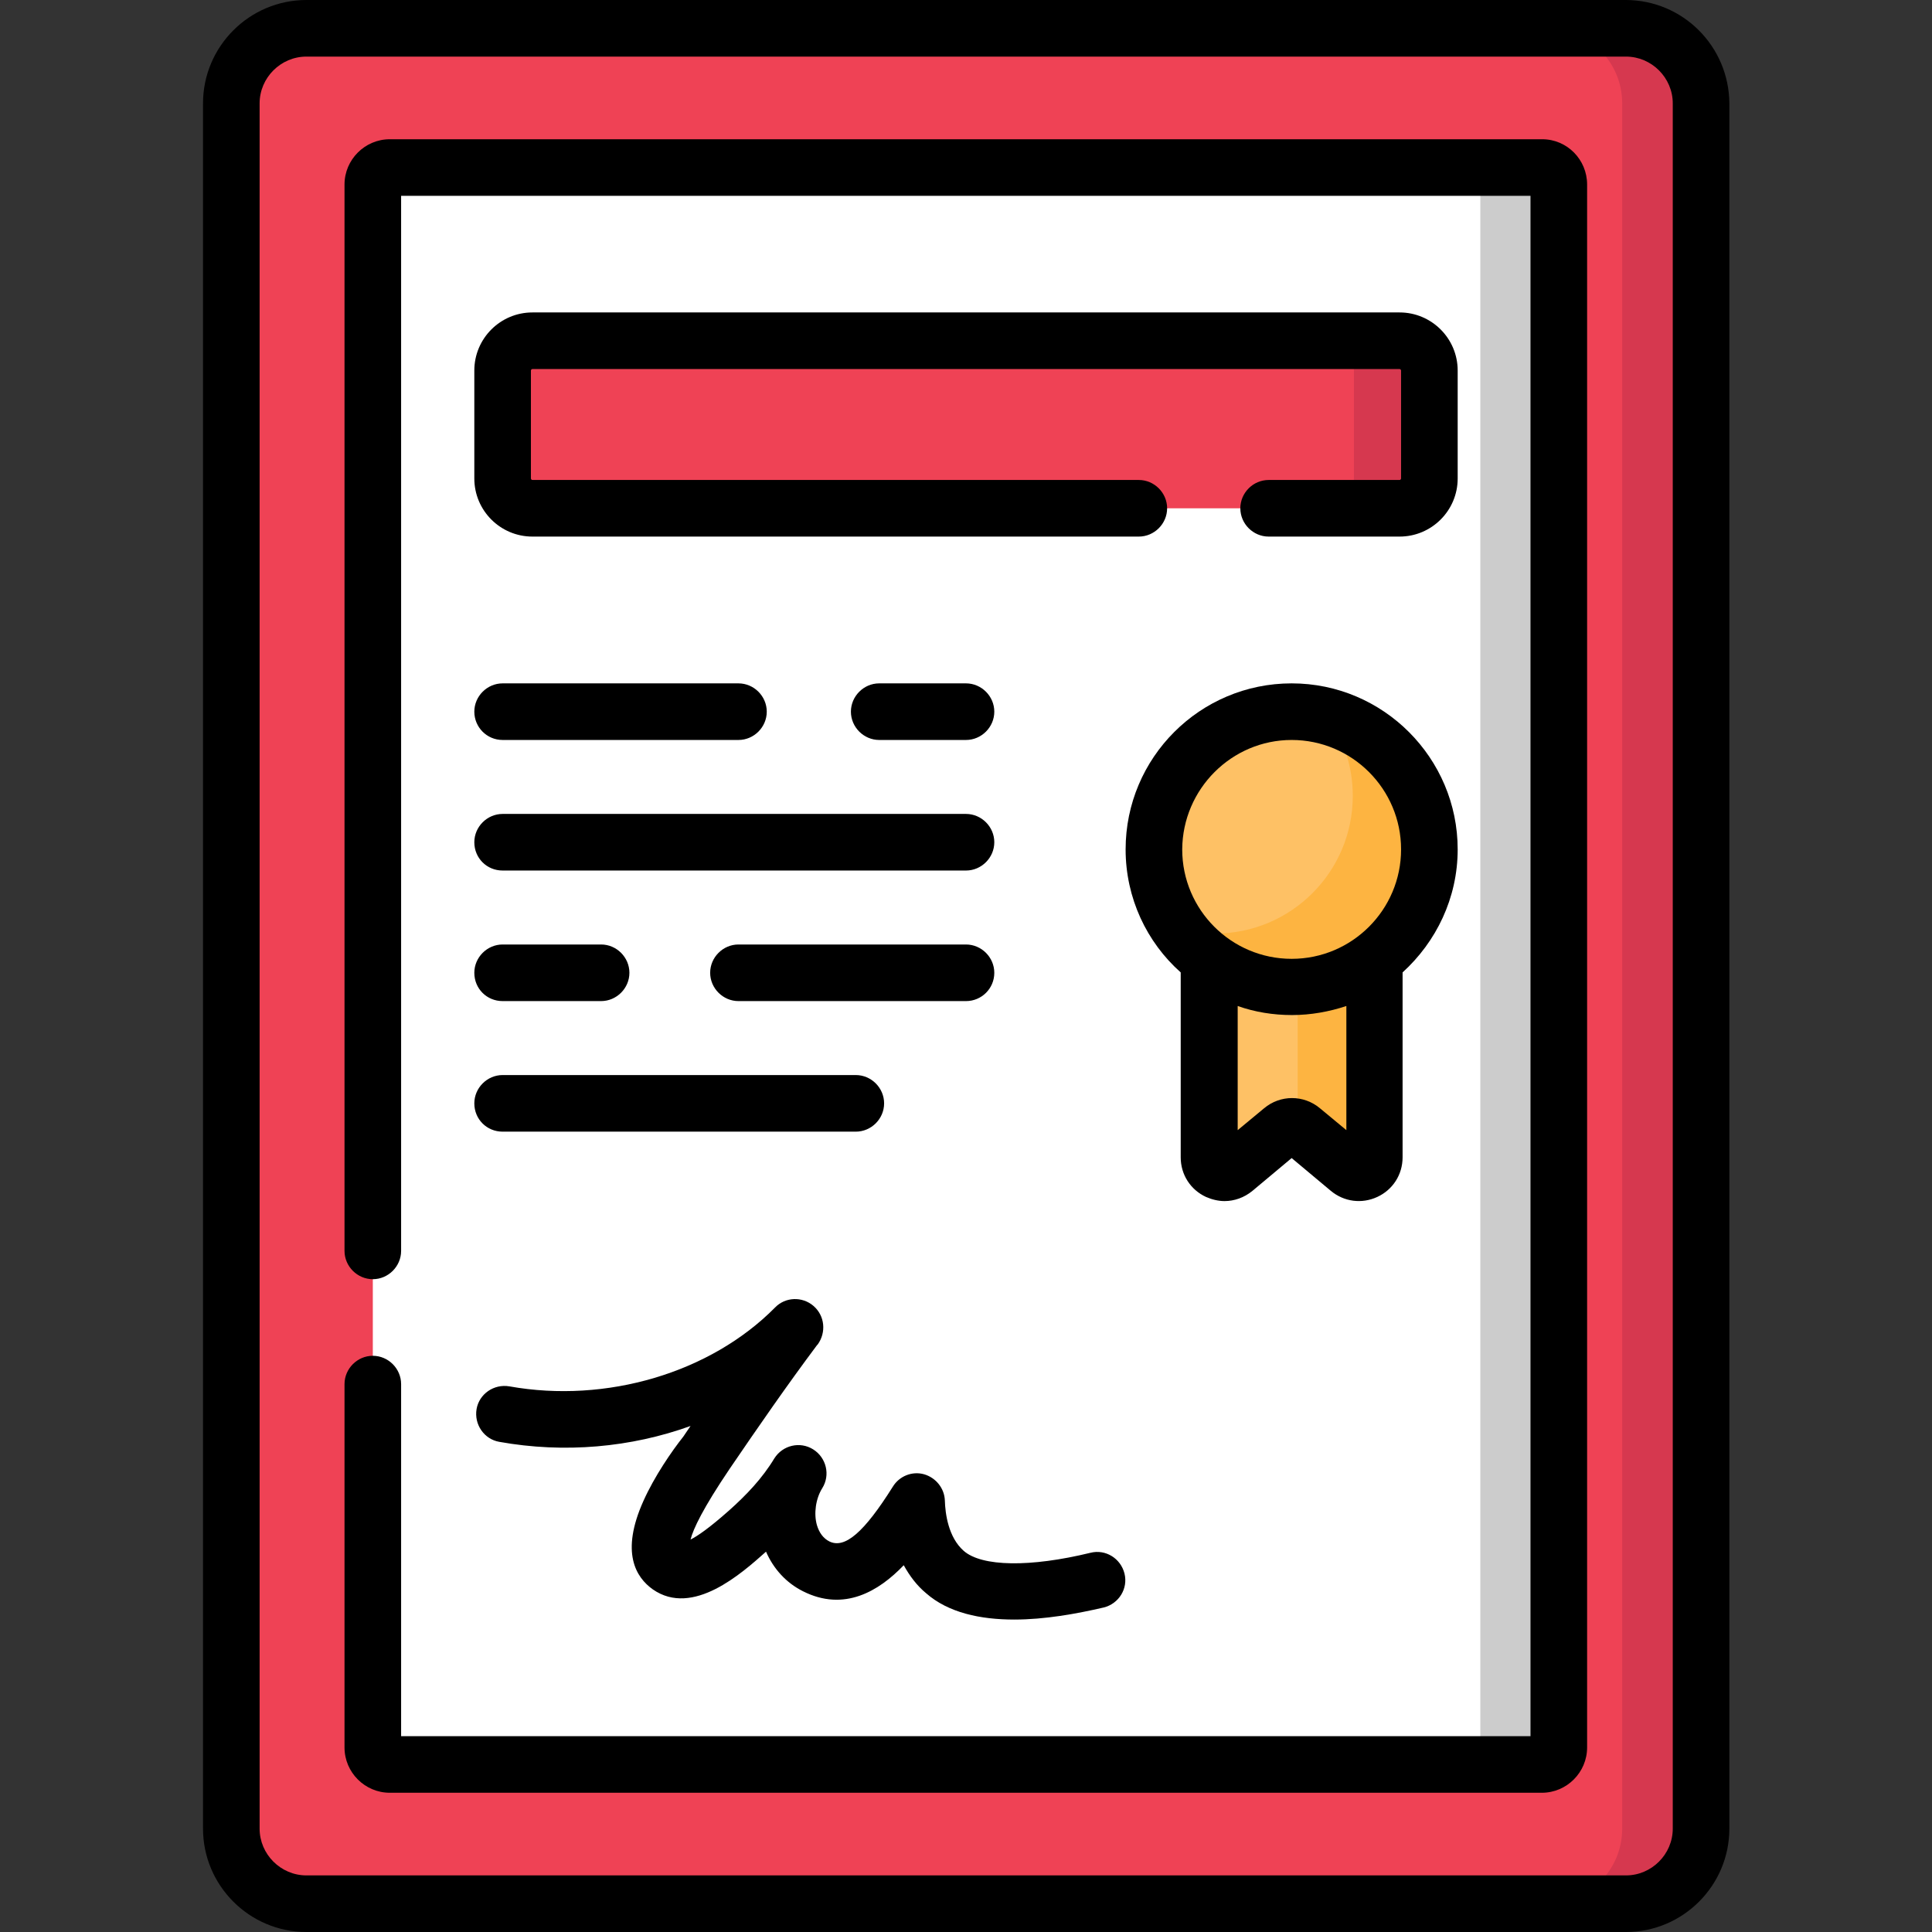 <svg xmlns="http://www.w3.org/2000/svg" xmlns:xlink="http://www.w3.org/1999/xlink" id="Capa_1" x="0px" y="0px" viewBox="0 0 512 512" style="enable-background:new 0 0 512 512;" xml:space="preserve">
<rect x="0" y="0" width="512" height="512" fill="#333333" stroke="none"/>
<style type="text/css">
	.st0{fill:#EF4255;}
	.st1{fill:#D6384F;}
	.st2{fill:#FFFFFF;}
	.st3{fill:#CCCCCC;}
	.st4{fill:#FEC165;}
	.st5{fill:#FDB441;}
</style>
<g>
	<g>
		<path class="st0" d="M430.8,504.5H81.2c-11,0-19.9-8.9-19.9-19.9V27.4c0-11,8.9-19.9,19.9-19.9h349.7c11,0,19.9,8.9,19.9,19.9    v457.2C450.7,495.6,441.8,504.5,430.8,504.5L430.8,504.5z"></path>
	</g>
	<g>
		<path class="st1" d="M450.7,27.4v457.2c0,11-8.9,19.9-19.9,19.9H410c11,0,19.9-8.9,19.9-19.9V27.4c0-11-8.9-19.9-19.9-19.9h20.8    C441.8,7.5,450.7,16.4,450.7,27.4L450.7,27.4z"></path>
	</g>
	<g>
		<path class="st2" d="M408.7,467.6H103.3c-2.5,0-4.5-2-4.5-4.5V48.9c0-2.5,2-4.5,4.5-4.5h305.3c2.5,0,4.5,2,4.5,4.5v414.2    C413.2,465.6,411.1,467.6,408.7,467.6z"></path>
	</g>
	<g>
		<path class="st3" d="M413.1,48.9v414.2c0,2.5-2,4.5-4.5,4.5h-20.8c2.5,0,4.5-2,4.5-4.5V48.9c0-2.5-2-4.5-4.5-4.5h20.8    C411.1,44.4,413.1,46.4,413.1,48.9L413.1,48.9z"></path>
	</g>
	<g>
		<path class="st0" d="M370.9,134.7H141.1c-4.4,0-7.9-3.5-7.9-7.9V98.2c0-4.4,3.5-7.9,7.9-7.9h229.8c4.4,0,7.9,3.5,7.9,7.9v28.6    C378.8,131.1,375.3,134.7,370.9,134.7z"></path>
	</g>
	<g>
		<path class="st1" d="M378.8,98.2v28.6c0,4.4-3.5,7.9-7.9,7.9h-20c4.4,0,7.9-3.5,7.9-7.9V98.2c0-4.4-3.5-7.9-7.9-7.9h20    C375.3,90.3,378.8,93.8,378.8,98.2z"></path>
	</g>
	<g>
		<path class="st4" d="M342.3,247.1h-21.9v59.6c0,3.5,4,5.4,6.7,3.1l12.6-10.5c1.5-1.3,3.7-1.3,5.2,0l12.6,10.5    c2.7,2.2,6.7,0.3,6.7-3.1v-59.6H342.3z"></path>
	</g>
	<g>
		<path class="st5" d="M364.3,247.1v59.6c0,3.5-4,5.4-6.7,3.1L345,299.4c-0.3-0.3-0.7-0.5-1.1-0.7v-51.6L364.3,247.1z"></path>
	</g>
	<g>
		<circle class="st4" cx="342.3" cy="225.1" r="36.5"></circle>
	</g>
	<g>
		<path class="st5" d="M378.8,225.1c0,20.1-16.3,36.5-36.5,36.5c-12.3,0-23.2-6.1-29.8-15.4c3,0.8,6.2,1.2,9.5,1.2    c20.1,0,36.5-16.3,36.5-36.5c0-7.9-2.5-15.1-6.7-21.1C367.4,194,378.8,208.2,378.8,225.1L378.8,225.1z"></path>
	</g>
	<g>
		<path d="M319.6,317.2c1.6,0.7,3.3,1.1,4.9,1.1c2.6,0,5.2-0.9,7.4-2.7l10.4-8.7l10.4,8.7c3.5,2.9,8.2,3.5,12.3,1.6    c4.1-1.9,6.7-5.9,6.7-10.5v-49c8.9-8.1,14.6-19.7,14.6-32.6c0-24.2-19.7-44-44-44s-44,19.7-44,44c0,12.9,5.6,24.6,14.6,32.6v49    C312.9,311.3,315.5,315.3,319.6,317.2L319.6,317.2z M356.8,299.5l-7-5.8c-4.3-3.6-10.5-3.6-14.8,0l-7,5.8v-32.9    c4.5,1.6,9.4,2.4,14.4,2.4s9.9-0.9,14.4-2.4L356.8,299.5z M342.3,196.1c16,0,29,13,29,29c0,16-13,29-29,29s-29-13-29-29    C313.4,209.1,326.4,196.1,342.3,196.1z"></path>
		<path d="M430.8,0H81.2C66.1,0,53.8,12.3,53.8,27.4v457.2c0,15.1,12.3,27.4,27.4,27.4h349.7c15.1,0,27.4-12.3,27.4-27.4V27.4    C458.2,12.3,446,0,430.8,0z M443.3,484.6c0,6.8-5.6,12.4-12.4,12.4H81.2c-6.8,0-12.4-5.6-12.4-12.4V27.4c0-6.8,5.6-12.4,12.4-12.4    h349.7c6.8,0,12.4,5.6,12.4,12.4L443.3,484.6L443.3,484.6z"></path>
		<path d="M408.7,36.9H103.3c-6.6,0-12,5.4-12,12v282.6c0,4.1,3.4,7.5,7.5,7.5c4.1,0,7.5-3.4,7.5-7.5V51.9h299.3v408.2H106.3v-93.3    c0-4.1-3.4-7.5-7.5-7.5c-4.1,0-7.5,3.4-7.5,7.5v96.3c0,6.6,5.4,12,12,12h305.3c6.6,0,12-5.4,12-12V48.9    C420.6,42.3,415.3,36.9,408.7,36.9z"></path>
		<path d="M386.3,98.2c0-8.5-6.9-15.4-15.4-15.4H141.1c-8.5,0-15.4,6.9-15.4,15.4v28.6c0,8.5,6.9,15.4,15.4,15.4h160.7    c4.1,0,7.5-3.4,7.5-7.5s-3.4-7.5-7.5-7.5H141.1c-0.2,0-0.4-0.2-0.4-0.4V98.2c0-0.2,0.2-0.4,0.4-0.4h229.8c0.2,0,0.4,0.2,0.4,0.4    v28.6c0,0.2-0.2,0.4-0.4,0.4h-34.7c-4.1,0-7.5,3.4-7.5,7.5s3.4,7.5,7.5,7.5h34.7c8.5,0,15.4-6.9,15.4-15.4V98.2z"></path>
		<path d="M170.5,397.8c-6.1,13.6-2,20.2,2.5,23.4c10.6,7.4,23.6-4.3,29.9-9.9l0.1-0.1c2,4.6,5.4,8.3,9.8,10.5    c10.9,5.5,20.1,0,26.7-6.9c1.6,2.9,3.5,5.4,5.9,7.4c5.9,5.2,14.4,7,23.4,7c8,0,16.4-1.5,23.7-3.2c4-1,6.5-5,5.5-9s-5-6.5-9-5.5    c-16,3.9-28.8,3.7-33.6-0.5c-4.1-3.6-4.9-9.9-5-13.3c-0.1-3.3-2.4-6.1-5.5-7c-3.2-0.9-6.6,0.5-8.3,3.3    c-7.6,12.1-12.7,16.5-16.8,14.5c-1.6-0.8-2.7-2.3-3.3-4.3c-0.9-3.1-0.3-7.1,1.4-9.8c2.2-3.5,1.1-8.1-2.4-10.3    c-3.5-2.2-8.1-1.1-10.3,2.4c-3.2,5.3-7.4,9.7-12,13.8c-5.3,4.7-8.4,6.8-10.2,7.7c0.7-2.8,3.3-8.3,10.4-18.8    c7.5-11,15.1-22,23.1-32.7l0.2-0.2c2.3-3.2,1.9-7.6-1.1-10.2c-3-2.6-7.5-2.4-10.2,0.4c-17.1,17.3-44.7,25.5-70.4,20.9    c-4.1-0.7-8,2-8.7,6c-0.7,4.1,2,8,6,8.7c17.3,3.1,34.9,1.5,50.7-4.2c-0.1,0.1-1.2,1.8-1.9,2.8C178,384.6,173.4,391.3,170.5,397.8    L170.5,397.8z"></path>
		<path d="M233,181.1c-4.1,0-7.5,3.4-7.5,7.5c0,4.1,3.4,7.5,7.5,7.5h23c4.1,0,7.5-3.4,7.5-7.5c0-4.1-3.4-7.5-7.5-7.5H233z"></path>
		<path d="M133.2,196.1h62.5c4.1,0,7.5-3.4,7.5-7.5c0-4.1-3.4-7.5-7.5-7.5h-62.5c-4.1,0-7.5,3.4-7.5,7.5    C125.7,192.7,129,196.1,133.2,196.1z"></path>
		<path d="M133.2,230.7H256c4.1,0,7.5-3.4,7.5-7.5c0-4.1-3.4-7.5-7.5-7.5H133.2c-4.1,0-7.5,3.4-7.5,7.5    C125.7,227.4,129,230.7,133.2,230.7L133.2,230.7z"></path>
		<path d="M263.5,257.8c0-4.1-3.4-7.5-7.5-7.5h-60.3c-4.1,0-7.5,3.4-7.5,7.5c0,4.1,3.4,7.5,7.5,7.5H256    C260.1,265.3,263.5,262,263.5,257.8z"></path>
		<path d="M133.2,265.3h26.1c4.1,0,7.5-3.4,7.5-7.5c0-4.1-3.4-7.5-7.5-7.5h-26.1c-4.1,0-7.5,3.4-7.5,7.5    C125.7,262,129,265.3,133.2,265.3z"></path>
		<path d="M133.2,299.9h93.6c4.1,0,7.5-3.4,7.5-7.5c0-4.1-3.4-7.5-7.5-7.5h-93.6c-4.1,0-7.5,3.4-7.5,7.5    C125.7,296.6,129,299.9,133.2,299.9z"></path>
	</g>
</g>
</svg>